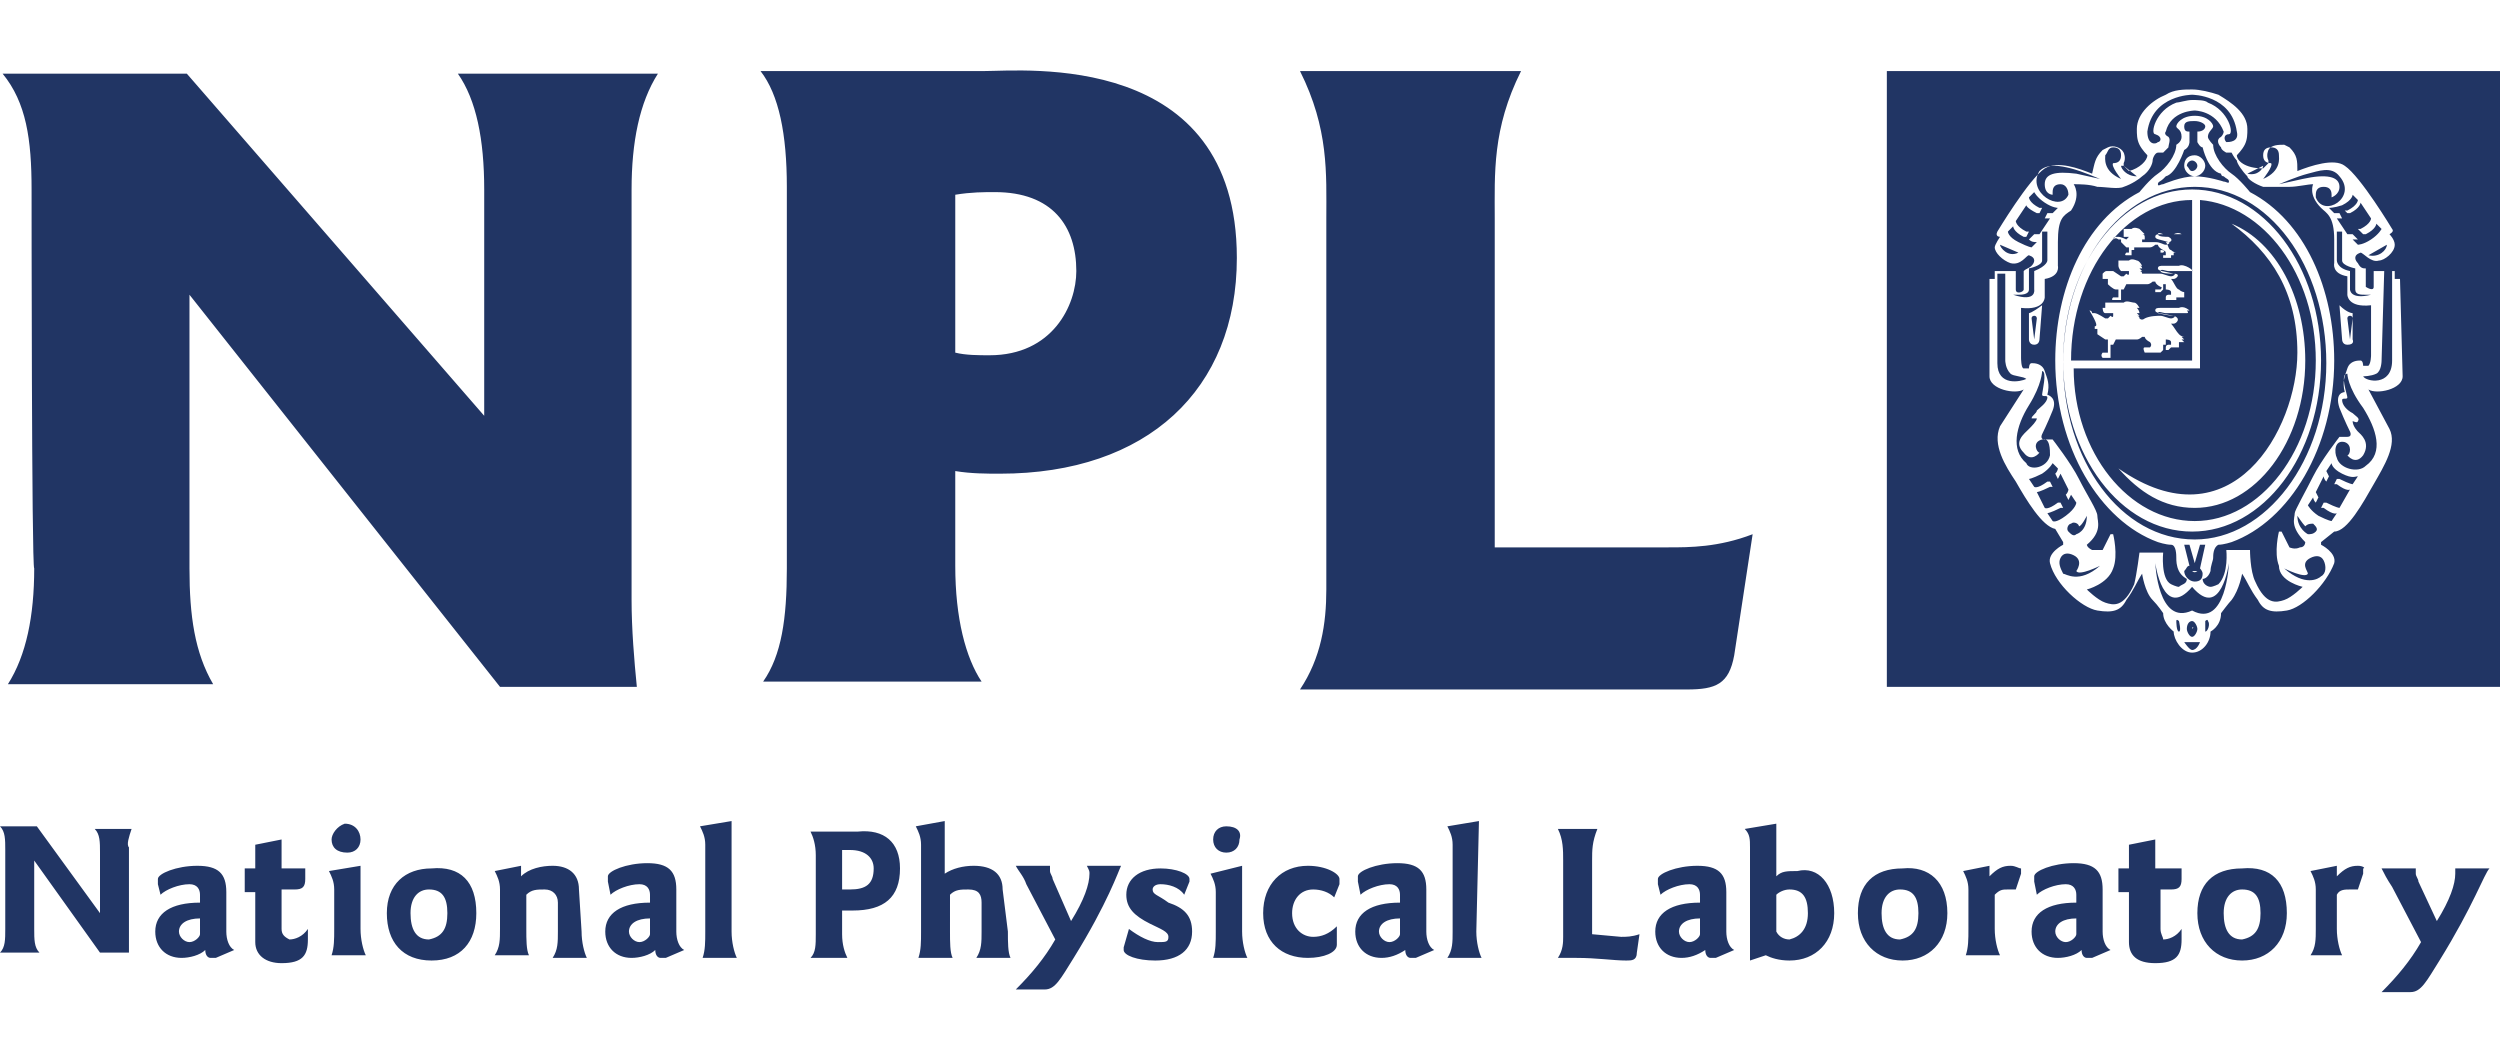 <?xml version="1.0" encoding="utf-8"?>
<!-- Generator: Adobe Illustrator 26.3.1, SVG Export Plug-In . SVG Version: 6.00 Build 0)  -->
<svg version="1.1" id="Layer_1" xmlns="http://www.w3.org/2000/svg" xmlns:xlink="http://www.w3.org/1999/xlink" x="0px" y="0px"
	 viewBox="0 0 95 40" style="enable-background:new 0 0 95 40;" xml:space="preserve">
<style type="text/css">
	.st0{fill-rule:evenodd;clip-rule:evenodd;fill:#213564;}
</style>
<path class="st0" d="M1.2,7.2c0-1.9-0.2-3.3-1.1-4.4h7l11.3,13V7.2c0-1.9-0.3-3.4-1-4.4h7.6c-0.7,1.1-1,2.6-1,4.4v15.6
	c0,1.1,0.1,2.3,0.2,3.3H19L7.2,11.2v10.4c0,1.8,0.2,3.2,0.9,4.4H0.3c0.7-1.1,1-2.6,1-4.4C1.2,21.6,1.2,7.2,1.2,7.2z M29.9,21.6V7.1
	c0-2-0.3-3.5-1-4.4l8.5,0c1.5,0,9.6-0.8,9.6,7.1c0,5-3.4,8.2-9,8.2c-0.5,0-1.1,0-1.7-0.1v3.6c0,2,0.4,3.5,1,4.4H29
	C29.7,24.9,29.9,23.5,29.9,21.6z M36.3,13.4c0.4,0.1,0.9,0.1,1.3,0.1c2.4,0,3.3-1.9,3.3-3.2c0-1.7-0.9-3-3.1-3c-0.4,0-0.9,0-1.5,0.1
	V13.4z M63.4,20.8h-6.6V8.3c0-1.7-0.1-3.4,1-5.6h-8.4c1.1,2.2,1,3.9,1,5.6v14.1c0,1.3-0.2,2.6-1,3.8h14.7c1.1,0,1.6-0.2,1.8-1.3
	l0.7-4.6C65.3,20.8,64.2,20.8,63.4,20.8z M5,31.5H3.6c0.2,0.2,0.2,0.5,0.2,0.9v2.3l-2.4-3.3H0c0.2,0.2,0.2,0.5,0.2,0.9v3
	c0,0.4,0,0.7-0.2,0.9h1.5c-0.2-0.2-0.2-0.5-0.2-0.9v-2.6l2.5,3.5h1.1c0-0.2,0-0.4,0-0.7v-3.3C4.8,32.1,4.9,31.8,5,31.5z M10.7,35.3
	v-1.5h0.5c0.3,0,0.4-0.1,0.4-0.4v-0.4c-0.1,0-0.2,0-0.3,0h-0.6v-1.1l-1,0.2v0.9c-0.1,0-0.2,0-0.4,0v0.9h0.4v1.9c0,0.5,0.4,0.8,1,0.8
	c0.8,0,1-0.3,1-0.9v-0.4c-0.2,0.3-0.5,0.4-0.7,0.4C10.8,35.6,10.7,35.5,10.7,35.3z M12.6,31.9c0,0.3,0.2,0.5,0.6,0.5
	c0.3,0,0.5-0.2,0.5-0.5c0-0.3-0.2-0.6-0.6-0.6C12.8,31.4,12.6,31.7,12.6,31.9z M13.7,32.9l-1.2,0.2c0.1,0.2,0.2,0.4,0.2,0.7v1.5
	c0,0.4,0,0.7-0.1,1h1.3c-0.1-0.2-0.2-0.6-0.2-1C13.7,35.4,13.7,32.9,13.7,32.9z M22,33.8c0-0.6-0.4-0.9-1-0.9
	c-0.4,0-0.9,0.1-1.2,0.4l0-0.4l-1,0.2c0.1,0.2,0.2,0.4,0.2,0.7v1.5c0,0.4,0,0.7-0.2,1h1.3c-0.1-0.2-0.1-0.6-0.1-1V34
	c0.2-0.2,0.4-0.2,0.7-0.2c0.3,0,0.5,0.2,0.5,0.5v1.1c0,0.4,0,0.7-0.2,1h1.3c-0.1-0.2-0.2-0.6-0.2-1L22,33.8L22,33.8z M27.8,31.2
	l-1.2,0.2c0.1,0.2,0.2,0.4,0.2,0.7v3.3c0,0.4,0,0.7-0.1,1h1.3c-0.1-0.2-0.2-0.6-0.2-1V31.2z M8.6,35.4c0,0.3,0.1,0.6,0.3,0.7
	l-0.7,0.3c0,0-0.1,0-0.2,0c-0.1,0-0.2-0.1-0.2-0.3c-0.2,0.2-0.6,0.3-0.9,0.3c-0.6,0-1-0.4-1-1c0-0.7,0.6-1.1,1.7-1.1V34
	c0-0.2-0.1-0.4-0.4-0.4c-0.4,0-0.9,0.2-1.1,0.4L6,33.6c0,0,0-0.1,0-0.2c0-0.2,0.7-0.5,1.5-0.5c0.8,0,1.1,0.3,1.1,1V35.4z M7.6,34.9
	c-0.5,0-0.8,0.2-0.8,0.5c0,0.2,0.2,0.4,0.4,0.4s0.4-0.2,0.4-0.3L7.6,34.9L7.6,34.9z M18.1,34.7c0,1.1-0.6,1.8-1.7,1.8
	s-1.7-0.7-1.7-1.8s0.7-1.7,1.7-1.7C17.5,32.9,18.1,33.5,18.1,34.7z M17,34.7c0-0.6-0.2-0.9-0.7-0.9c-0.4,0-0.7,0.3-0.7,0.9
	s0.2,1,0.7,1C16.8,35.6,17,35.3,17,34.7z M25.7,35.4c0,0.3,0.1,0.6,0.3,0.7l-0.7,0.3c0,0-0.1,0-0.2,0s-0.2-0.1-0.2-0.3
	c-0.2,0.2-0.6,0.3-0.9,0.3c-0.6,0-1-0.4-1-1c0-0.7,0.6-1.1,1.7-1.1V34c0-0.2-0.1-0.4-0.4-0.4c-0.4,0-0.9,0.2-1.1,0.4l-0.1-0.5
	c0,0,0-0.1,0-0.2c0-0.2,0.7-0.5,1.5-0.5c0.8,0,1.1,0.3,1.1,1L25.7,35.4L25.7,35.4z M24.7,34.9c-0.5,0-0.8,0.2-0.8,0.5
	c0,0.2,0.2,0.4,0.4,0.4c0.2,0,0.4-0.2,0.4-0.3L24.7,34.9L24.7,34.9z M34.2,33c0,1.1-0.6,1.6-1.8,1.6H32v0.9c0,0.4,0.1,0.7,0.2,0.9
	h-1.4c0.2-0.2,0.2-0.5,0.2-0.9v-3c0-0.4-0.1-0.7-0.2-0.9c0.3,0,0.5,0,0.7,0h0.2c0.2,0,0.4,0,0.9,0C33.6,31.5,34.2,32,34.2,33z
	 M33.2,33c0-0.4-0.3-0.7-0.9-0.7c-0.1,0-0.2,0-0.3,0v1.5c0.1,0,0.2,0,0.3,0C32.9,33.8,33.2,33.6,33.2,33z M38.1,33.8
	c0-0.6-0.4-0.9-1.1-0.9c-0.4,0-0.8,0.1-1.1,0.3v-2l-1.1,0.2c0.1,0.2,0.2,0.4,0.2,0.7v3.3c0,0.4,0,0.7-0.1,1h1.3
	c-0.1-0.2-0.1-0.6-0.1-1V34c0.2-0.2,0.4-0.2,0.7-0.2c0.4,0,0.5,0.2,0.5,0.5v1.1c0,0.4,0,0.7-0.2,1h1.3c-0.1-0.2-0.1-0.6-0.1-1
	L38.1,33.8L38.1,33.8z M41.4,33.2c0,0.4-0.2,1-0.7,1.8L40,33.4c0-0.1-0.1-0.2-0.1-0.3c0,0,0-0.1,0-0.2h-1.3c0.1,0.2,0.3,0.4,0.4,0.7
	l1.1,2.1c-0.4,0.7-0.9,1.3-1.5,1.9h1.1c0.4,0,0.6-0.4,1.1-1.2c1.3-2.1,1.7-3.3,1.8-3.5h-1.3C41.4,33.1,41.4,33.1,41.4,33.2z
	 M44.4,34.3C44,34,43.8,34,43.8,33.8c0-0.1,0.1-0.2,0.3-0.2c0.3,0,0.7,0.1,0.9,0.4l0.2-0.5c0,0,0-0.1,0-0.1c0-0.2-0.5-0.4-1.1-0.4
	c-0.8,0-1.3,0.4-1.3,1c0,0.5,0.3,0.8,0.9,1.1c0.4,0.2,0.7,0.3,0.7,0.5c0,0.2-0.1,0.2-0.4,0.2c-0.3,0-0.7-0.2-1.1-0.5l-0.2,0.7
	c0,0,0,0,0,0.1c0,0.2,0.5,0.4,1.2,0.4c0.9,0,1.4-0.4,1.4-1.1C45.3,34.8,45,34.5,44.4,34.3z M46.6,31.4c-0.3,0-0.5,0.2-0.5,0.5
	c0,0.3,0.2,0.5,0.5,0.5c0.3,0,0.5-0.2,0.5-0.5C47.2,31.6,47,31.4,46.6,31.4z M47.2,32.9L46,33.2c0.1,0.2,0.2,0.4,0.2,0.7v1.5
	c0,0.4,0,0.7-0.1,1h1.3c-0.1-0.2-0.2-0.6-0.2-1C47.2,35.4,47.2,32.9,47.2,32.9z M49.7,32.9c-1,0-1.7,0.7-1.7,1.8s0.7,1.7,1.7,1.7
	c0.6,0,1.1-0.2,1.1-0.5l0-0.7c-0.3,0.3-0.6,0.4-0.9,0.4c-0.4,0-0.8-0.3-0.8-0.9c0-0.5,0.3-0.9,0.8-0.9c0.3,0,0.6,0.1,0.8,0.3
	l0.2-0.5c0,0,0-0.2,0-0.2C50.9,33.2,50.4,32.9,49.7,32.9z M54.2,35.4c0,0.3,0.1,0.6,0.3,0.7l-0.7,0.3c0,0-0.1,0-0.2,0
	c-0.1,0-0.2-0.1-0.2-0.3c-0.3,0.2-0.6,0.3-0.9,0.3c-0.6,0-1-0.4-1-1c0-0.7,0.6-1.1,1.7-1.1V34c0-0.2-0.1-0.4-0.4-0.4
	c-0.4,0-0.9,0.2-1.1,0.4l-0.1-0.5c0,0,0-0.1,0-0.2c0-0.2,0.7-0.5,1.5-0.5c0.8,0,1.1,0.3,1.1,1V35.4z M53.2,34.9
	c-0.5,0-0.8,0.2-0.8,0.5c0,0.2,0.2,0.4,0.4,0.4s0.4-0.2,0.4-0.3L53.2,34.9L53.2,34.9z M56.2,31.2L55,31.4c0.1,0.2,0.2,0.4,0.2,0.7
	v3.3c0,0.4,0,0.7-0.2,1h1.3c-0.1-0.2-0.2-0.6-0.2-1L56.2,31.2L56.2,31.2z M60.5,35.5v-2.8c0-0.4,0-0.7,0.2-1.2h-1.5
	c0.2,0.4,0.2,0.8,0.2,1.2v2.9c0,0.2,0,0.5-0.2,0.8c0.2,0,0.4,0,0.7,0c0.8,0,1.4,0.1,1.9,0.1c0.2,0,0.4,0,0.4-0.3l0.1-0.7
	c-0.3,0.1-0.5,0.1-0.7,0.1L60.5,35.5L60.5,35.5z M65.6,35.4c0,0.3,0.1,0.6,0.3,0.7l-0.7,0.3c0,0-0.1,0-0.2,0c-0.1,0-0.2-0.1-0.2-0.3
	c-0.3,0.2-0.6,0.3-0.9,0.3c-0.6,0-1-0.4-1-1c0-0.7,0.6-1.1,1.7-1.1V34c0-0.2-0.1-0.4-0.4-0.4c-0.4,0-0.9,0.2-1.1,0.4L63,33.6
	c0,0,0-0.1,0-0.2c0-0.2,0.7-0.5,1.5-0.5c0.8,0,1.1,0.3,1.1,1L65.6,35.4L65.6,35.4z M64.6,34.9c-0.5,0-0.8,0.2-0.8,0.5
	c0,0.2,0.2,0.4,0.4,0.4c0.2,0,0.4-0.2,0.4-0.3V34.9z M69.7,34.7c0,1.1-0.7,1.8-1.7,1.8c-0.4,0-0.7-0.1-0.9-0.2l-0.6,0.2v-4.3
	c0-0.3,0-0.5-0.2-0.7l1.2-0.2v2c0.2-0.2,0.4-0.2,0.8-0.2C69.1,32.9,69.7,33.6,69.7,34.7z M68.7,34.7c0-0.6-0.2-0.9-0.7-0.9
	c-0.2,0-0.4,0.1-0.5,0.2v1.4c0.1,0.2,0.3,0.3,0.5,0.3C68.4,35.6,68.7,35.3,68.7,34.7z M74,34.7c0,1.1-0.7,1.8-1.7,1.8
	s-1.7-0.7-1.7-1.8s0.6-1.7,1.7-1.7C73.3,32.9,74,33.5,74,34.7z M72.9,34.7c0-0.6-0.2-0.9-0.7-0.9c-0.4,0-0.7,0.3-0.7,0.9
	s0.2,1,0.7,1C72.7,35.6,72.9,35.3,72.9,34.7z M76.4,32.9c-0.3,0-0.5,0.1-0.8,0.4l0-0.4l-1,0.2c0.1,0.2,0.2,0.4,0.2,0.7v1.5
	c0,0.4,0,0.7-0.1,1h1.3c-0.1-0.2-0.2-0.6-0.2-1V34c0.2-0.2,0.3-0.2,0.5-0.2c0.1,0,0.2,0,0.3,0l0.2-0.6c0,0,0-0.1,0-0.2
	C76.7,33,76.6,32.9,76.4,32.9z M79.9,35.4c0,0.3,0.1,0.6,0.3,0.7l-0.7,0.3c0,0-0.1,0-0.2,0s-0.2-0.1-0.2-0.3
	c-0.2,0.2-0.6,0.3-0.9,0.3c-0.6,0-1-0.4-1-1c0-0.7,0.6-1.1,1.7-1.1V34c0-0.2-0.1-0.4-0.4-0.4c-0.4,0-0.9,0.2-1.1,0.4l-0.1-0.5
	c0,0,0-0.1,0-0.2c0-0.2,0.7-0.5,1.5-0.5c0.8,0,1.1,0.3,1.1,1V35.4z M78.9,34.9c-0.5,0-0.8,0.2-0.8,0.5c0,0.2,0.2,0.4,0.4,0.4
	s0.4-0.2,0.4-0.3L78.9,34.9L78.9,34.9z M82.1,35.3v-1.5h0.4c0.3,0,0.4-0.1,0.4-0.4l0-0.4c-0.1,0-0.2,0-0.4,0h-0.6v-1.1l-1,0.2v0.9
	c-0.1,0-0.2,0-0.4,0v0.9h0.4v1.9c0,0.5,0.3,0.8,1,0.8c0.8,0,1-0.3,1-0.9v-0.4c-0.2,0.3-0.5,0.4-0.7,0.4
	C82.2,35.6,82.1,35.5,82.1,35.3z M86.9,34.7c0,1.1-0.7,1.8-1.7,1.8s-1.7-0.7-1.7-1.8s0.6-1.7,1.7-1.7C86.3,32.9,86.9,33.5,86.9,34.7
	z M85.9,34.7c0-0.6-0.2-0.9-0.7-0.9c-0.4,0-0.7,0.3-0.7,0.9s0.2,1,0.7,1C85.7,35.6,85.9,35.3,85.9,34.7z M89.6,32.9
	c-0.3,0-0.5,0.1-0.8,0.4l0-0.4l-1,0.2c0.1,0.2,0.2,0.4,0.2,0.7v1.5c0,0.4,0,0.7-0.2,1H89c-0.1-0.2-0.2-0.6-0.2-1V34
	c0.1-0.2,0.3-0.2,0.5-0.2c0.1,0,0.2,0,0.3,0l0.2-0.6c0,0,0-0.1,0-0.2C89.9,33,89.8,32.9,89.6,32.9z M93.3,33.2c0,0.4-0.2,1-0.7,1.8
	l-0.7-1.5c0-0.1-0.1-0.2-0.1-0.3c0,0,0-0.1,0-0.2h-1.3c0.1,0.2,0.2,0.4,0.4,0.7l1.1,2.1c-0.4,0.7-0.9,1.3-1.5,1.9h1.1
	c0.4,0,0.6-0.4,1.1-1.2c1.3-2.1,1.7-3.3,1.9-3.5h-1.3C93.3,33.1,93.3,33.1,93.3,33.2z M95,2.7v23.4H71.7V2.7H95z M91.2,10.6h-0.2
	v-0.3h-0.8v0.6c0,0.2-0.3,0-0.3,0v-0.7c-0.1,0-0.2,0-0.3-0.2c-0.1-0.1-0.2-0.3,0.1-0.4c0.1,0,0.4,0.4,0.7,0.3c0.2,0,0.6-0.3,0.6-0.6
	c0-0.2-0.2-0.4-0.2-0.4s0.2-0.1,0.1-0.2c0,0-1.2-2-1.8-2.4c-0.4-0.3-1.3,0-1.8,0.2c0-0.4,0-0.6-0.3-0.9c0,0-0.2-0.1-0.2-0.1
	c-0.2,0-0.5,0-0.6,0.2c0,0-0.1,0.2,0,0.4c0,0.1,0,0.1,0,0.1s-0.2,0.2-0.2,0.2C85.3,6.4,85,6.1,85,5.9c0,0,0.2-0.2,0.3-0.4
	c0.1-0.2,0.1-0.4,0.1-0.6c0-0.6-0.6-1-1.1-1.3c-0.3-0.1-0.7-0.2-1-0.2c-0.3,0-0.7,0-1,0.2c-0.5,0.2-1.1,0.7-1.1,1.3
	c0,0.2,0,0.4,0.1,0.6c0.1,0.2,0.3,0.4,0.3,0.4c0,0.2-0.3,0.5-0.7,0.6c0,0-0.2-0.2-0.2-0.2s0,0,0-0.1c0.1-0.2,0-0.4,0-0.4
	c-0.1-0.2-0.4-0.3-0.6-0.2c0,0-0.2,0.1-0.2,0.1c-0.3,0.3-0.3,0.5-0.4,0.9c-0.5-0.2-1.3-0.5-1.8-0.2c-0.6,0.4-1.8,2.4-1.8,2.4
	c-0.1,0.2,0.1,0.2,0.1,0.2s-0.2,0.3-0.2,0.4c0,0.2,0.3,0.5,0.6,0.6c0.4,0.1,0.6-0.3,0.7-0.3c0.3,0.1,0.2,0.3,0.1,0.4
	c-0.1,0.1-0.2,0.1-0.3,0.2v0.7c0,0.1-0.3,0.2-0.3,0v-0.7h-0.8v0.3h-0.2v3.7c0,0.5,1,0.7,1.3,0.5L76,16.2c-0.3,0.7,0.2,1.5,0.6,2.1
	c0.4,0.7,1,1.7,1.5,1.8l0.3,0.5c0,0,0,0.1,0,0.1c0,0-0.6,0.3-0.5,0.7c0.2,0.8,1.2,1.7,1.8,1.8c0.6,0.1,0.9,0,1.1-0.4
	c0.3-0.4,0.4-0.7,0.6-1c0,0,0.1,0.7,0.4,1c0.2,0.2,0.4,0.5,0.4,0.5c0,0.4,0.4,0.7,0.4,0.7c0,0.3,0.3,0.8,0.7,0.8
	c0.4,0,0.7-0.4,0.7-0.8c0,0,0.4-0.2,0.4-0.7c0,0,0.3-0.4,0.4-0.5c0.3-0.4,0.4-1,0.4-1c0.2,0.3,0.3,0.6,0.6,1
	c0.2,0.4,0.5,0.5,1.1,0.4c0.6-0.1,1.5-1,1.8-1.8c0.1-0.4-0.5-0.7-0.5-0.7s0-0.1,0-0.1l0.5-0.4c0.5,0,1.1-1.1,1.5-1.8
	c0.4-0.7,0.9-1.5,0.6-2.1l-0.8-1.5c0.3,0.2,1.3,0,1.3-0.5L91.2,10.6L91.2,10.6z M83.2,21.5L83,20.7h0.2l0.2,0.7l0.2-0.7h0.2
	l-0.2,0.9c0,0,0.1,0.1,0.1,0.2c0,0.2-0.1,0.3-0.3,0.3S83,21.9,83,21.7C83.1,21.6,83.1,21.5,83.2,21.5z M83.3,21.7
	C83.3,21.8,83.3,21.8,83.3,21.7c0.1,0.1,0.2,0,0.2,0C83.4,21.7,83.4,21.7,83.3,21.7C83.3,21.7,83.3,21.7,83.3,21.7z M77.3,11v-0.7
	c0.5-0.2,0.5-0.4,0.5-0.4V8.8h-0.2c0,0,0,0.8,0,1.1c0,0.2-0.5,0.3-0.5,0.3V11c0,0.2-0.3,0.2-0.4,0.2s-0.2,0-0.2,0
	C77.4,11.5,77.3,11,77.3,11z M77.3,12.9C77.4,12.9,77.4,12.9,77.3,12.9l0.1-0.8c0,0,0-0.1-0.1-0.1c0,0-0.1,0-0.1,0.1L77.3,12.9
	C77.3,12.9,77.3,12.9,77.3,12.9z M80.6,6.8c0,0-0.4-0.5-0.3-0.6h0c0.2,0,0.3-0.1,0.3-0.3c0-0.2-0.1-0.3-0.3-0.3S80.1,5.8,80,5.9
	C80,6,79.9,6.5,80.6,6.8z M78.9,21.7c0,0,0.3-0.4-0.1-0.6c-0.2-0.1-0.4-0.1-0.5,0.1c-0.1,0.2,0,0.4,0.1,0.6c0.1,0,0.6,0.4,1.4-0.3
	C79.8,21.5,79,21.9,78.9,21.7z M78.7,19.9c-0.1,0-0.2,0.2-0.1,0.3s0.2,0.2,0.3,0.1c0,0,0.4-0.1,0.4-0.7c0,0-0.2,0.4-0.3,0.4
	c0,0,0,0,0,0C79,19.9,78.8,19.8,78.7,19.9z M81.2,6.7l-0.5-0.4c0,0-0.1,0-0.1,0C80.6,6.4,80.8,6.7,81.2,6.7z M76,9.3
	c0,0.1,0.3,0.5,0.7,0.3L76,9.3C76,9.3,76,9.3,76,9.3z M78.6,7.4C78.6,7.3,78.6,7.3,78.6,7.4c0-0.2-0.1-0.4-0.3-0.4S78,7.1,78,7.3
	c0,0,0,0.1,0,0.1c0,0-0.3,0-0.3-0.4c0-0.4,0.4-0.5,1.2-0.4l0.9,0.2c0,0-0.7-0.3-1.1-0.4c-0.4-0.1-0.9-0.2-1.2,0.1
	C77,7.3,78.3,8.1,78.6,7.4z M77.1,9.1l0.2-0.2c0.1,0,0.2,0,0.2,0l0.4-0.6c0,0-0.1,0-0.2,0l0.1-0.2c0.1,0,0.2,0,0.2,0l0.2-0.2
	c0,0-0.2,0-0.5-0.2s-0.4-0.4-0.4-0.4l-0.2,0.2c0,0,0,0.2,0.4,0.4c0,0,0.1,0,0.1,0l-0.1,0.2c0,0,0,0-0.1,0C77,7.9,77,7.8,77,7.8
	l-0.4,0.6c0,0,0,0.2,0.4,0.4c0,0,0.1,0,0.1,0l-0.1,0.2c0,0,0,0-0.1,0c-0.4-0.2-0.4-0.4-0.4-0.4l-0.2,0.2c0,0,0,0.2,0.4,0.4
	c0.4,0.2,0.5,0.2,0.5,0.2l0.2-0.2C77.3,9.2,77.2,9.2,77.1,9.1z M78.9,19.1l-0.2-0.3c0,0,0,0-0.1,0.2l-0.1-0.2
	c0.1-0.1,0.1-0.2,0.1-0.2L78.3,18c0,0,0,0-0.1,0.2L78.1,18c0.1-0.1,0.1-0.2,0.1-0.2L78,17.6c0,0-0.1,0.2-0.4,0.4
	c-0.4,0.2-0.5,0.2-0.5,0.2l0.2,0.3c0,0,0.1,0.1,0.5-0.2c0,0,0,0,0.1,0l0.1,0.2c0,0,0,0-0.1,0c-0.4,0.2-0.5,0.2-0.5,0.2l0.3,0.6
	c0,0,0.1,0.1,0.5-0.2c0,0,0.1,0,0.1,0l0.1,0.2c0,0,0,0-0.1,0c-0.4,0.2-0.5,0.2-0.5,0.2l0.2,0.3c0,0,0.1,0.1,0.5-0.2
	C78.9,19.3,78.9,19.1,78.9,19.1z M83.3,6.5c0.1,0,0.2-0.1,0.2-0.2s-0.1-0.2-0.2-0.2c-0.1,0-0.2,0.1-0.2,0.2
	C83.2,6.4,83.2,6.5,83.3,6.5z M76.4,14.2c-0.2-0.2-0.2-0.5-0.2-0.5v-3.3h-0.3v3.4c0,0.9,0.9,0.7,1.1,0.6
	C76.9,14.3,76.5,14.3,76.4,14.2z M77.9,17.3c0-0.2,0-0.7-0.3-0.6c-0.4,0.1-0.2,0.5-0.1,0.5c0,0-0.3,0.4-0.6,0
	c-0.4-0.4,0-0.7,0.2-0.9c0.1-0.1,0.3-0.3,0.3-0.4c0,0-0.2,0-0.2,0c0-0.1,0.2-0.2,0.2-0.3c0.1-0.1,0.4-0.3,0.4-0.5
	c0-0.1-0.2,0-0.2-0.1c0-0.1,0.2-0.9,0-0.9c0,0,0,0.5-0.5,1.3c-0.5,0.8-0.7,1.7-0.1,2.2C77.1,17.9,77.8,17.8,77.9,17.3z M82.7,23.6
	c0,0,0,0.4,0.1,0.4c0.1,0,0-0.4,0-0.4S82.7,23.5,82.7,23.6z M89,9.9c0-0.3,0-1.1,0-1.1h-0.2v1.1c0,0,0,0.3,0.5,0.4V11
	c0,0,0,0.4,0.8,0.2c0,0,0,0-0.2,0s-0.4,0-0.4-0.2v-0.8C89.5,10.2,89,10.1,89,9.9z M89.3,12.9C89.4,12.9,89.4,12.9,89.3,12.9l0.1-0.8
	c0,0,0-0.1-0.1-0.1c0,0-0.1,0-0.1,0.1L89.3,12.9C89.2,12.9,89.3,12.9,89.3,12.9z M86.6,5.9c0-0.2-0.1-0.3-0.3-0.3s-0.3,0.1-0.3,0.3
	c0,0.2,0.1,0.3,0.3,0.3h0c0.1,0.1-0.3,0.6-0.3,0.6C86.7,6.5,86.6,6,86.6,5.9z M87.8,21.2c-0.4,0.2-0.1,0.5-0.1,0.6
	c-0.1,0.2-0.9-0.2-0.9-0.2c0.8,0.7,1.3,0.4,1.4,0.3c0.2-0.1,0.2-0.4,0.1-0.6C88.2,21.1,88,21.1,87.8,21.2z M87.3,19.6
	c0,0.5,0.4,0.7,0.4,0.7c0.1,0,0.2,0,0.3-0.1s0-0.2-0.1-0.3c-0.1,0-0.2,0-0.3,0.1v0C87.5,19.9,87.3,19.6,87.3,19.6z M86,6.3
	C86,6.2,86,6.3,86,6.3l-0.6,0.3C85.8,6.7,86,6.4,86,6.3z M90.7,9.3C90.7,9.3,90.6,9.3,90.7,9.3L90,9.7C90.4,9.8,90.7,9.5,90.7,9.3z
	 M88.9,7.1c0,0.3-0.3,0.4-0.3,0.4c0,0,0-0.1,0-0.1c0-0.2-0.1-0.3-0.3-0.3s-0.3,0.1-0.3,0.3c0,0,0,0,0,0.1c0.3,0.8,1.6,0,0.9-0.8
	c-0.3-0.4-0.8-0.2-1.2-0.1c-0.4,0.1-1.1,0.4-1.1,0.4l0.9-0.2C88.4,6.6,88.9,6.7,88.9,7.1z M88.5,7.9l0.2,0.2c0,0,0.1,0,0.2,0L89,8.3
	c-0.1,0-0.2,0-0.2,0l0.4,0.6c0,0,0.1,0,0.2,0l0.2,0.2c-0.1,0-0.2,0-0.2,0l0.2,0.2c0,0,0.2,0,0.5-0.2s0.4-0.4,0.4-0.4l-0.2-0.2
	c0,0,0,0.2-0.4,0.4c0,0,0,0-0.1,0l-0.2-0.2c0,0,0,0,0.1,0c0.4-0.2,0.4-0.4,0.4-0.4l-0.4-0.6c0,0,0,0.2-0.4,0.4c0,0-0.1,0-0.1,0
	L89.1,8c0,0,0,0,0.1,0c0.4-0.2,0.4-0.4,0.4-0.4l-0.2-0.2c0,0,0,0.2-0.4,0.4C88.7,7.9,88.5,7.9,88.5,7.9z M89,18
	c-0.4-0.2-0.4-0.4-0.4-0.4l-0.2,0.3c0,0,0,0,0.1,0.2l-0.1,0.2c-0.1-0.1-0.1-0.2-0.1-0.2L88,18.7c0,0,0,0,0.1,0.2L88,19.1
	c-0.1-0.1-0.1-0.2-0.1-0.2l-0.2,0.3c0,0,0.1,0.2,0.4,0.4c0.4,0.2,0.5,0.2,0.5,0.2l0.2-0.3c0,0-0.1,0.1-0.5-0.2c0,0,0,0-0.1,0
	l0.1-0.2c0,0,0,0,0.1,0c0.4,0.2,0.5,0.2,0.5,0.2l0.4-0.7c0,0-0.1,0.1-0.5-0.2c0,0-0.1,0-0.1,0l0.1-0.2c0,0,0,0,0.1,0
	c0.4,0.2,0.5,0.2,0.5,0.2l0.2-0.3C89.5,18.1,89.4,18.2,89,18z M82,5.4c0.1,0,0.2-0.2-0.1-0.3c-0.2,0,0-0.9,0.8-1.2
	c0.1,0,0.4-0.1,0.6-0.1c0.2,0,0.5,0,0.6,0.1c0.8,0.3,1,1.2,0.8,1.2s-0.2,0.2-0.1,0.3c0.1,0,0.5,0,0.4-0.4c-0.2-1.4-1.7-1.4-1.7-1.4
	s-1.5,0-1.7,1.4C81.6,5.5,81.9,5.5,82,5.4z M83.2,5.4V5C83.1,5,83,5,83,4.8s0.2-0.2,0.4-0.2c0.2,0,0.4,0.1,0.4,0.2
	c0,0.1-0.1,0.2-0.3,0.2v0.4c0,0,0.1,0.2,0.2,0.2c0,0,0.2,0.9,0.7,1c0,0,0,0.1,0.1,0.1c0.1,0.1,0.2,0.1,0.2,0.2s-0.1,0-0.2,0
	c0,0-0.6-0.2-1.1-0.2S82.2,7,82.2,7c-0.1,0-0.2,0.1-0.2,0c0-0.1,0.1-0.1,0.2-0.2c0,0,0.1-0.1,0.1-0.1c0.4-0.1,0.7-1,0.7-1
	C83.2,5.6,83.2,5.4,83.2,5.4z M83,6.3c0,0.2,0.2,0.4,0.4,0.4s0.4-0.2,0.4-0.4s-0.2-0.4-0.4-0.4C83.1,5.9,83,6.1,83,6.3z M90.5,13.7
	c0,0,0,0.4-0.2,0.5c-0.2,0.1-0.5,0.1-0.5,0.1c0.1,0.2,1.1,0.4,1.1-0.6v-3.4h-0.3L90.5,13.7L90.5,13.7z M89.2,14.2
	c-0.3,0,0,0.8,0,0.9s-0.2,0-0.2,0.1c0,0.2,0.2,0.4,0.4,0.5c0.1,0.1,0.3,0.2,0.2,0.3c0,0.1-0.2,0-0.2,0c0,0.2,0.2,0.4,0.2,0.4
	c0.1,0.1,0.5,0.4,0.2,0.9c-0.3,0.4-0.6,0-0.6,0c0.1,0,0.2-0.4-0.1-0.5c-0.4-0.1-0.4,0.4-0.3,0.6c0.1,0.4,0.8,0.6,1.1,0.3
	c0.7-0.5,0.4-1.4-0.1-2.2C89.2,14.7,89.2,14.2,89.2,14.2z M87.5,22.3c0,0-0.4,0.4-0.7,0.5c-0.3,0.1-0.7,0.2-1.1-0.7
	c-0.2-0.4-0.2-1.2-0.2-1.2h-0.9c0,0,0.1,0.9-0.3,1.3c0,0-0.2,0.1-0.3,0.1c-0.1,0-0.3-0.1-0.3-0.3c0,0,0.2,0,0.3-0.3
	c0-0.2,0.1-0.4,0.1-0.5c0-0.1,0-0.4,0.2-0.5c0.2,0,0.5-0.1,0.5-0.1c2.2-0.8,3.9-3.6,3.9-6.9c0-2.7-1.1-5.3-3.2-6.4
	c0,0-0.4-0.5-0.7-0.7c-0.3-0.2-0.7-0.7-0.7-1.1c0,0-0.2-0.2-0.2-0.3c0-0.2,0.2-0.3,0.2-0.4c0-0.1-0.2-0.4-0.7-0.4s-0.7,0.3-0.7,0.4
	s0.2,0.1,0.2,0.4c0,0.2-0.2,0.3-0.2,0.3c0,0.4-0.4,0.9-0.7,1.1c-0.3,0.2-0.7,0.7-0.7,0.7c-2.1,1.1-3.2,3.7-3.2,6.4
	c0,3.3,1.7,6.1,3.9,6.9c0,0,0.3,0.1,0.5,0.1c0.2,0,0.2,0.4,0.2,0.5s0,0.3,0.1,0.5c0.1,0.2,0.3,0.3,0.3,0.3c0,0.2-0.2,0.2-0.3,0.3
	c-0.1,0-0.3-0.1-0.3-0.1C82.1,22,82.2,21,82.2,21h-0.9c0,0-0.1,0.8-0.2,1.2c-0.4,0.9-0.8,0.8-1.1,0.7s-0.7-0.5-0.7-0.5
	s0.8-0.2,1-0.8c0.2-0.5,0-1.3,0-1.3c0,0-0.1,0-0.1,0l-0.3,0.6c0,0-0.2,0-0.4,0c-0.2-0.1-0.2-0.2-0.2-0.2c0.6-0.5,0.4-0.9,0.4-1.1
	c0-0.2-0.4-0.8-0.7-1.4c-0.3-0.6-1-1.5-1-1.5s-0.1,0-0.3,0s-0.1-0.2-0.1-0.2s0.2-0.4,0.4-0.9s-0.2-0.6-0.2-0.6
	c0.1-0.4,0-0.6-0.1-0.9s-0.4-0.3-0.5-0.3c-0.1,0-0.1,0.2-0.1,0.2s-0.1,0-0.2,0c-0.1,0-0.1-0.4-0.1-0.4v-1.9c0.9,0.1,0.9-0.4,0.9-0.4
	v-0.7c0.6-0.1,0.5-0.5,0.5-0.5s0,0,0-0.9c0-0.9,0.2-1,0.5-1.2C79.1,7.4,78.8,7,78.8,7c0.2,0,0.6,0,0.9,0.1c0.3,0,0.8,0.1,1,0
	C81,7,81.3,6.8,81.4,6.7c0.3-0.2,0.4-0.5,0.4-0.6c0-0.1,0.1-0.3,0.2-0.3c0,0,0.2,0,0.2,0c0,0,0.2-0.2,0.2-0.2c0-0.1,0.1-0.3,0-0.4
	c-0.2-0.1-0.1-0.2-0.1-0.2c0.2-0.8,1.1-0.8,1.1-0.8s0.8,0,1.1,0.8c0,0,0,0.1-0.1,0.2c-0.2,0.1-0.1,0.3,0,0.4c0,0.1,0.2,0.2,0.2,0.2
	c0,0,0.2,0,0.2,0c0,0,0.1,0.2,0.2,0.3c0,0.1,0.2,0.4,0.4,0.6C85.4,6.8,85.7,7,86,7.1c0.2,0,0.7,0,1,0c0.3,0,0.7-0.1,0.9-0.1
	c0,0-0.2,0.4,0.3,0.9c0.2,0.2,0.5,0.3,0.5,1.2c0,0.9,0,0.9,0,0.9s-0.1,0.4,0.5,0.5v0.7c0,0,0,0.5,0.9,0.4v1.9c0,0,0,0.3-0.1,0.4
	c-0.1,0-0.2,0-0.2,0s0-0.2-0.1-0.2c-0.1,0-0.4,0-0.5,0.3s-0.2,0.5-0.1,0.9c0,0-0.4,0-0.2,0.6c0.2,0.5,0.4,0.9,0.4,0.9
	s0.1,0.2-0.1,0.2s-0.3,0-0.3,0s-0.7,0.9-1,1.5s-0.7,1.3-0.7,1.4c0,0.2-0.2,0.5,0.4,1.1c0,0,0,0.2-0.2,0.2c-0.2,0.1-0.4,0-0.4,0
	l-0.3-0.6c0,0-0.1,0-0.1,0c0,0-0.2,0.8,0,1.3C86.6,22.1,87.5,22.3,87.5,22.3z M89,12.9c0,0,0,0.2,0.2,0.2c0.3,0,0.2-0.2,0.2-0.2v-1
	c0,0-0.2,0-0.5-0.3L89,12.9L89,12.9z M77.6,11.6c-0.4,0.3-0.5,0.3-0.5,0.3v1c0,0,0,0.2,0.2,0.2c0.2,0,0.2-0.2,0.2-0.2L77.6,11.6
	L77.6,11.6z M83.3,22.3c-1.1,1.3-1.4-0.9-1.4-0.9s0.1,2.4,1.4,1.8c1.3,0.7,1.4-1.8,1.4-1.8S84.4,23.6,83.3,22.3z M83.8,23.6
	c0,0,0,0.4,0,0.4c0.1,0,0.2-0.3,0.1-0.4C83.9,23.5,83.8,23.6,83.8,23.6z M83.3,24.2c-0.1,0-0.2-0.2-0.2-0.3c0-0.2,0.1-0.3,0.2-0.3
	c0.1,0,0.2,0.2,0.2,0.3C83.5,24,83.4,24.2,83.3,24.2z M83.3,23.9C83.3,23.9,83.4,23.9,83.3,23.9C83.4,23.8,83.3,23.8,83.3,23.9
	C83.3,23.8,83.3,23.8,83.3,23.9L83.3,23.9z M83.3,24.7c0.2,0,0.3-0.3,0.3-0.3H83C83,24.4,83.2,24.7,83.3,24.7z M83.4,7.1
	c2.8,0,5,3,5,6.7c0,3.7-2.3,6.7-5,6.7c-2.8,0-5-3-5-6.7S80.6,7.1,83.4,7.1z M78.4,13.7c0,3.6,2.2,6.5,4.9,6.5c2.7,0,4.9-2.9,4.9-6.5
	S86,7.2,83.3,7.2C80.6,7.2,78.4,10.1,78.4,13.7z M78.8,14h4.8V7.6C86,7.8,88,10.4,88,13.7c0,3.4-2.1,6.1-4.6,6.1
	C80.9,19.8,78.8,17.2,78.8,14z M80.5,17.8c0.8,0.9,1.7,1.5,2.9,1.5c2.3,0,4.2-2.5,4.2-5.6c0-2.4-1.1-4.5-2.8-5.2
	c1.5,1.1,2.5,2.6,2.5,4.9C87.3,16.3,84.8,20.8,80.5,17.8z M78.7,13.7c0-3.4,2.1-6.1,4.6-6.1v6.1L78.7,13.7z M80.5,9.1L80.5,9.1
	L80.5,9.1l0.1,0l0,0l0,0l0,0.1h0v0h0c0,0,0.2,0.2,0.2,0.2s0.1,0,0.1,0v0.1v0c0,0,0,0.1,0,0.1l0,0h0c0,0-0.1,0-0.1,0s-0.1,0.1,0,0.1
	h0c0,0,0,0,0,0c0,0,0,0,0,0l0.1,0l0.1,0V9.7l0,0c0,0,0-0.1,0-0.1l0,0v0h0V9.5l0.1,0l0-0.1l0.1,0c0,0,0.1,0,0.1,0c0,0,0.1,0,0.2,0
	l0,0c0,0,0,0,0.2,0c0.1,0,0.2-0.1,0.2-0.1s0.1,0,0.1,0s0,0.1,0.2,0.2c0,0,0.1,0,0,0.1c0,0,0,0,0,0h-0.1c0,0,0,0.1,0,0.1h0l0,0h0h0
	c0,0,0,0,0,0c0,0,0-0.1,0-0.1l0,0V9.6h0V9.5l0,0V9.5c0,0,0.2,0,0.2,0.1c0,0,0,0.1,0,0.1h0c0,0-0.1,0-0.1,0s0,0.1,0,0.1h0.1l0,0l0,0
	v0l0,0l0.1,0c0,0,0.1,0,0.1,0s0-0.1,0-0.1v0h0.1l0-0.1h0.1l0,0h0c0,0-0.1,0-0.2-0.1c-0.1,0-0.1-0.2-0.2-0.3c0,0,0,0,0.1,0
	c0.1,0,0.2-0.1,0-0.2c-0.1,0-0.4,0-0.4-0.1s0.2,0,0.2,0c0,0,0.3,0,0.3,0s0,0,0.1,0c0.2,0,0.1,0,0.1,0s0,0,0.1,0c0,0,0,0,0,0
	s0,0,0.1,0c0,0-0.1-0.1-0.3,0c0,0-0.4,0-0.5,0c-0.1,0-0.2,0-0.2,0.1s0.2,0.1,0.5,0.2c0.1,0,0,0.1-0.1,0.1c-0.1,0-0.2-0.1-0.4-0.1
	c-0.1,0-0.3,0-0.4,0c0,0-0.1,0-0.1,0c0,0,0,0,0-0.1h0.1l0-0.1h0c0,0,0-0.1-0.1-0.1l0.1,0c0,0-0.1-0.1-0.2-0.2c0,0-0.2-0.1-0.3,0
	c0,0-0.1,0-0.1,0l0,0c0,0-0.1,0-0.1,0s-0.1,0-0.1,0c0,0,0,0,0,0.1s0,0,0,0l0,0h0h0c0,0,0.1,0,0.1,0c0,0,0,0,0,0c0,0-0.1,0-0.1,0h0
	c0,0,0,0.1,0,0.2v0c0,0,0,0,0.1,0v0c0,0,0,0,0.1,0s0.1,0,0.1,0l0,0c0,0,0,0-0.1,0c0,0-0.1,0.1-0.1,0.1c0,0,0,0,0,0
	c0,0-0.2-0.1-0.3-0.1s0,0,0,0s0,0-0.1,0c0,0-0.1,0-0.1,0.1C80.4,9,80.5,9.1,80.5,9.1z M79.9,10.6L79.9,10.6L79.9,10.6l0.2,0l0,0l0,0
	l0,0.1h0l0,0.1h0c0,0,0.2,0.2,0.3,0.2s0.1,0,0.1,0v0.2v0c0,0,0,0.1,0,0.1l0,0l-0.1,0c0,0-0.1,0-0.1,0c0,0-0.1,0.1,0,0.1
	c0,0,0.1,0,0.1,0l0,0c0,0,0,0,0,0c0,0,0.1,0,0.1,0l0.1,0v-0.1l0,0l0-0.1l0,0l0-0.1h0v-0.1l0.1,0l0.1-0.2c0,0,0.1,0,0.2,0
	c0,0,0.1,0,0.2,0s0.2,0,0.2,0l0,0c0,0,0.1,0,0.2,0c0.1,0,0.2-0.1,0.2-0.1s0.1,0,0.1,0s0,0.1,0.2,0.2c0,0,0.1,0,0,0.1
	c0,0-0.1,0-0.1,0s-0.1,0-0.1,0c0,0,0,0.1,0,0.1h0.1l0,0l0,0h0.1c0,0,0,0,0,0s0.1-0.1,0.1-0.1l0,0v-0.1h0v-0.1l0.1,0V11
	c0,0,0.2,0,0.2,0.1c0,0,0,0.1,0,0.1c0,0,0,0-0.1,0c0,0-0.1,0-0.1,0.1c0,0,0,0.1,0,0.1h0.1l0,0l0.1,0v0l0,0l0.1,0c0,0,0.1,0,0.1,0
	s0-0.1,0-0.1v0H83L83,11.2H83L83,11.1l0,0c0,0-0.1,0-0.2-0.1c-0.1,0-0.2-0.3-0.3-0.4c0,0,0,0,0.1,0c0.1,0,0.3-0.2,0-0.2
	c-0.1,0-0.5,0-0.5-0.1c0-0.1,0.2,0,0.3,0c0.1,0,0.4,0,0.4,0s0,0,0.1,0c0.2,0,0.2,0,0.2,0s0,0,0.1,0c0.1,0,0,0,0,0s0,0,0.1,0
	S83,10,82.8,10.1c0,0-0.5,0-0.6,0c-0.1,0-0.2,0-0.2,0.1c0,0.1,0.2,0.1,0.6,0.2c0.1,0,0,0.1-0.1,0.1c-0.1,0-0.3-0.1-0.4-0.1
	s-0.4,0-0.6,0c0,0-0.1,0-0.1,0c0-0.1-0.1-0.1-0.1-0.1h0.1l-0.1-0.1l0.1,0c0,0,0-0.1-0.1-0.1l0.1,0c0,0-0.1-0.2-0.2-0.2
	c0,0-0.2-0.1-0.3,0c-0.1,0-0.1,0-0.1,0s0,0-0.1,0s-0.1,0-0.1,0c0,0-0.1,0-0.1,0c0,0,0,0,0,0.1s0,0,0,0.1s0,0,0,0h0h0.1
	c0,0,0.1,0,0.1,0c0,0,0,0,0,0s-0.1,0-0.1,0c0,0,0,0-0.1,0c0,0,0,0.1,0.1,0.2v0c0,0,0,0,0.1,0v0c0,0,0,0,0.1,0c0,0,0.1,0,0.1,0
	s0,0,0,0.1s-0.1,0-0.1,0c0,0-0.1,0.1-0.1,0.1c0,0,0,0-0.1,0c0,0-0.3-0.2-0.3-0.2c0,0-0.1,0-0.1,0s0,0-0.1,0c-0.1,0-0.1,0-0.2,0.1
	C79.9,10.6,79.9,10.6,79.9,10.6z M79.6,12.4C79.6,12.4,79.6,12.5,79.6,12.4L79.6,12.4l0,0.1h0.1l0,0l0,0l0,0.1h0l0,0.1h0
	c0,0,0.3,0.2,0.3,0.2c0,0,0.1,0,0.1,0v0.2c0,0,0,0,0,0.1c0,0,0,0.1,0,0.1s0,0,0,0.1l-0.1,0c0,0-0.1,0-0.1,0c0,0-0.1,0.1,0,0.2
	c0,0,0.1,0,0.1,0l0,0l0,0c0,0,0.1,0,0.1,0l0.1,0v-0.2l0,0.1c0,0,0-0.1,0-0.2l0,0l0-0.1h0v-0.1l0.1,0l0.1-0.2c0,0,0.1,0,0.2,0
	s0.1,0,0.2,0c0,0,0.2,0,0.2,0l0,0c0,0,0.1,0,0.2,0c0.1,0,0.2-0.1,0.2-0.1s0.1,0,0.1,0s0,0.1,0.2,0.2c0,0,0.1,0.1,0,0.2
	c0,0-0.1,0-0.1,0s-0.1,0-0.1,0c-0.1,0,0,0.2,0,0.2H82l0,0l0,0h0.1c0,0,0,0,0,0s0.1-0.1,0.1-0.1l0,0v-0.1h0l0-0.1l0.1,0v-0.2
	c0,0,0.2,0,0.2,0.1c0,0,0,0.1,0,0.1c0,0,0,0-0.1,0c0,0-0.1,0-0.1,0.1c0,0,0,0.1,0,0.1h0.1l0,0l0.1-0.1l0,0l0.1,0l0.1,0
	c0,0,0.1,0,0.1,0s0-0.2,0-0.2v0H83l-0.1-0.1H83l-0.1-0.1l0.1,0c0,0-0.1,0-0.2-0.1s-0.2-0.3-0.3-0.4c0,0,0,0,0.1,0
	c0.1,0,0.3-0.2,0-0.3c-0.2,0-0.6-0.1-0.6-0.1c0-0.1,0.2,0,0.3,0c0.1,0,0.4,0,0.4,0c0,0,0,0,0.1,0c0.2,0,0.2,0,0.2,0s0,0,0.1,0
	c0.1,0,0-0.1,0-0.1s0,0,0.1,0c0,0-0.2-0.2-0.4-0.1c0,0-0.5,0-0.7,0c-0.1,0-0.2,0-0.2,0.1c0,0.1,0.2,0.1,0.7,0.2c0.1,0,0,0.1-0.1,0.1
	s-0.3-0.1-0.4-0.1c-0.1,0-0.4,0-0.6,0.1c0,0-0.1,0.1-0.2,0c0-0.1-0.1-0.1-0.1-0.1h0.1l-0.1-0.1l0.1,0c0,0,0-0.1-0.1-0.2l0.1,0
	c0,0-0.1-0.2-0.2-0.2c-0.1,0-0.3-0.1-0.4,0c-0.1,0-0.2,0-0.2,0s0,0-0.1,0s-0.1,0-0.2,0c0,0-0.1,0-0.2,0c0,0,0,0,0,0.1s0,0,0,0.1
	s0,0,0,0h0h0.1c0,0,0.1,0,0.1,0c0,0,0,0,0,0c0,0-0.1,0-0.2,0s0,0-0.1,0c0,0,0,0.2,0.1,0.2v0c0,0,0,0,0.1,0l0,0c0,0,0,0,0.1,0
	c0,0,0.1,0,0.1,0s0,0,0,0.1s-0.1,0-0.1,0c0,0-0.1,0.1-0.1,0.1c0,0,0,0-0.1,0c0,0-0.3-0.2-0.4-0.2c0,0-0.1,0-0.1,0s0-0.1-0.1-0.1
	C79.7,12.3,79.7,12.4,79.6,12.4z"/>
</svg>
